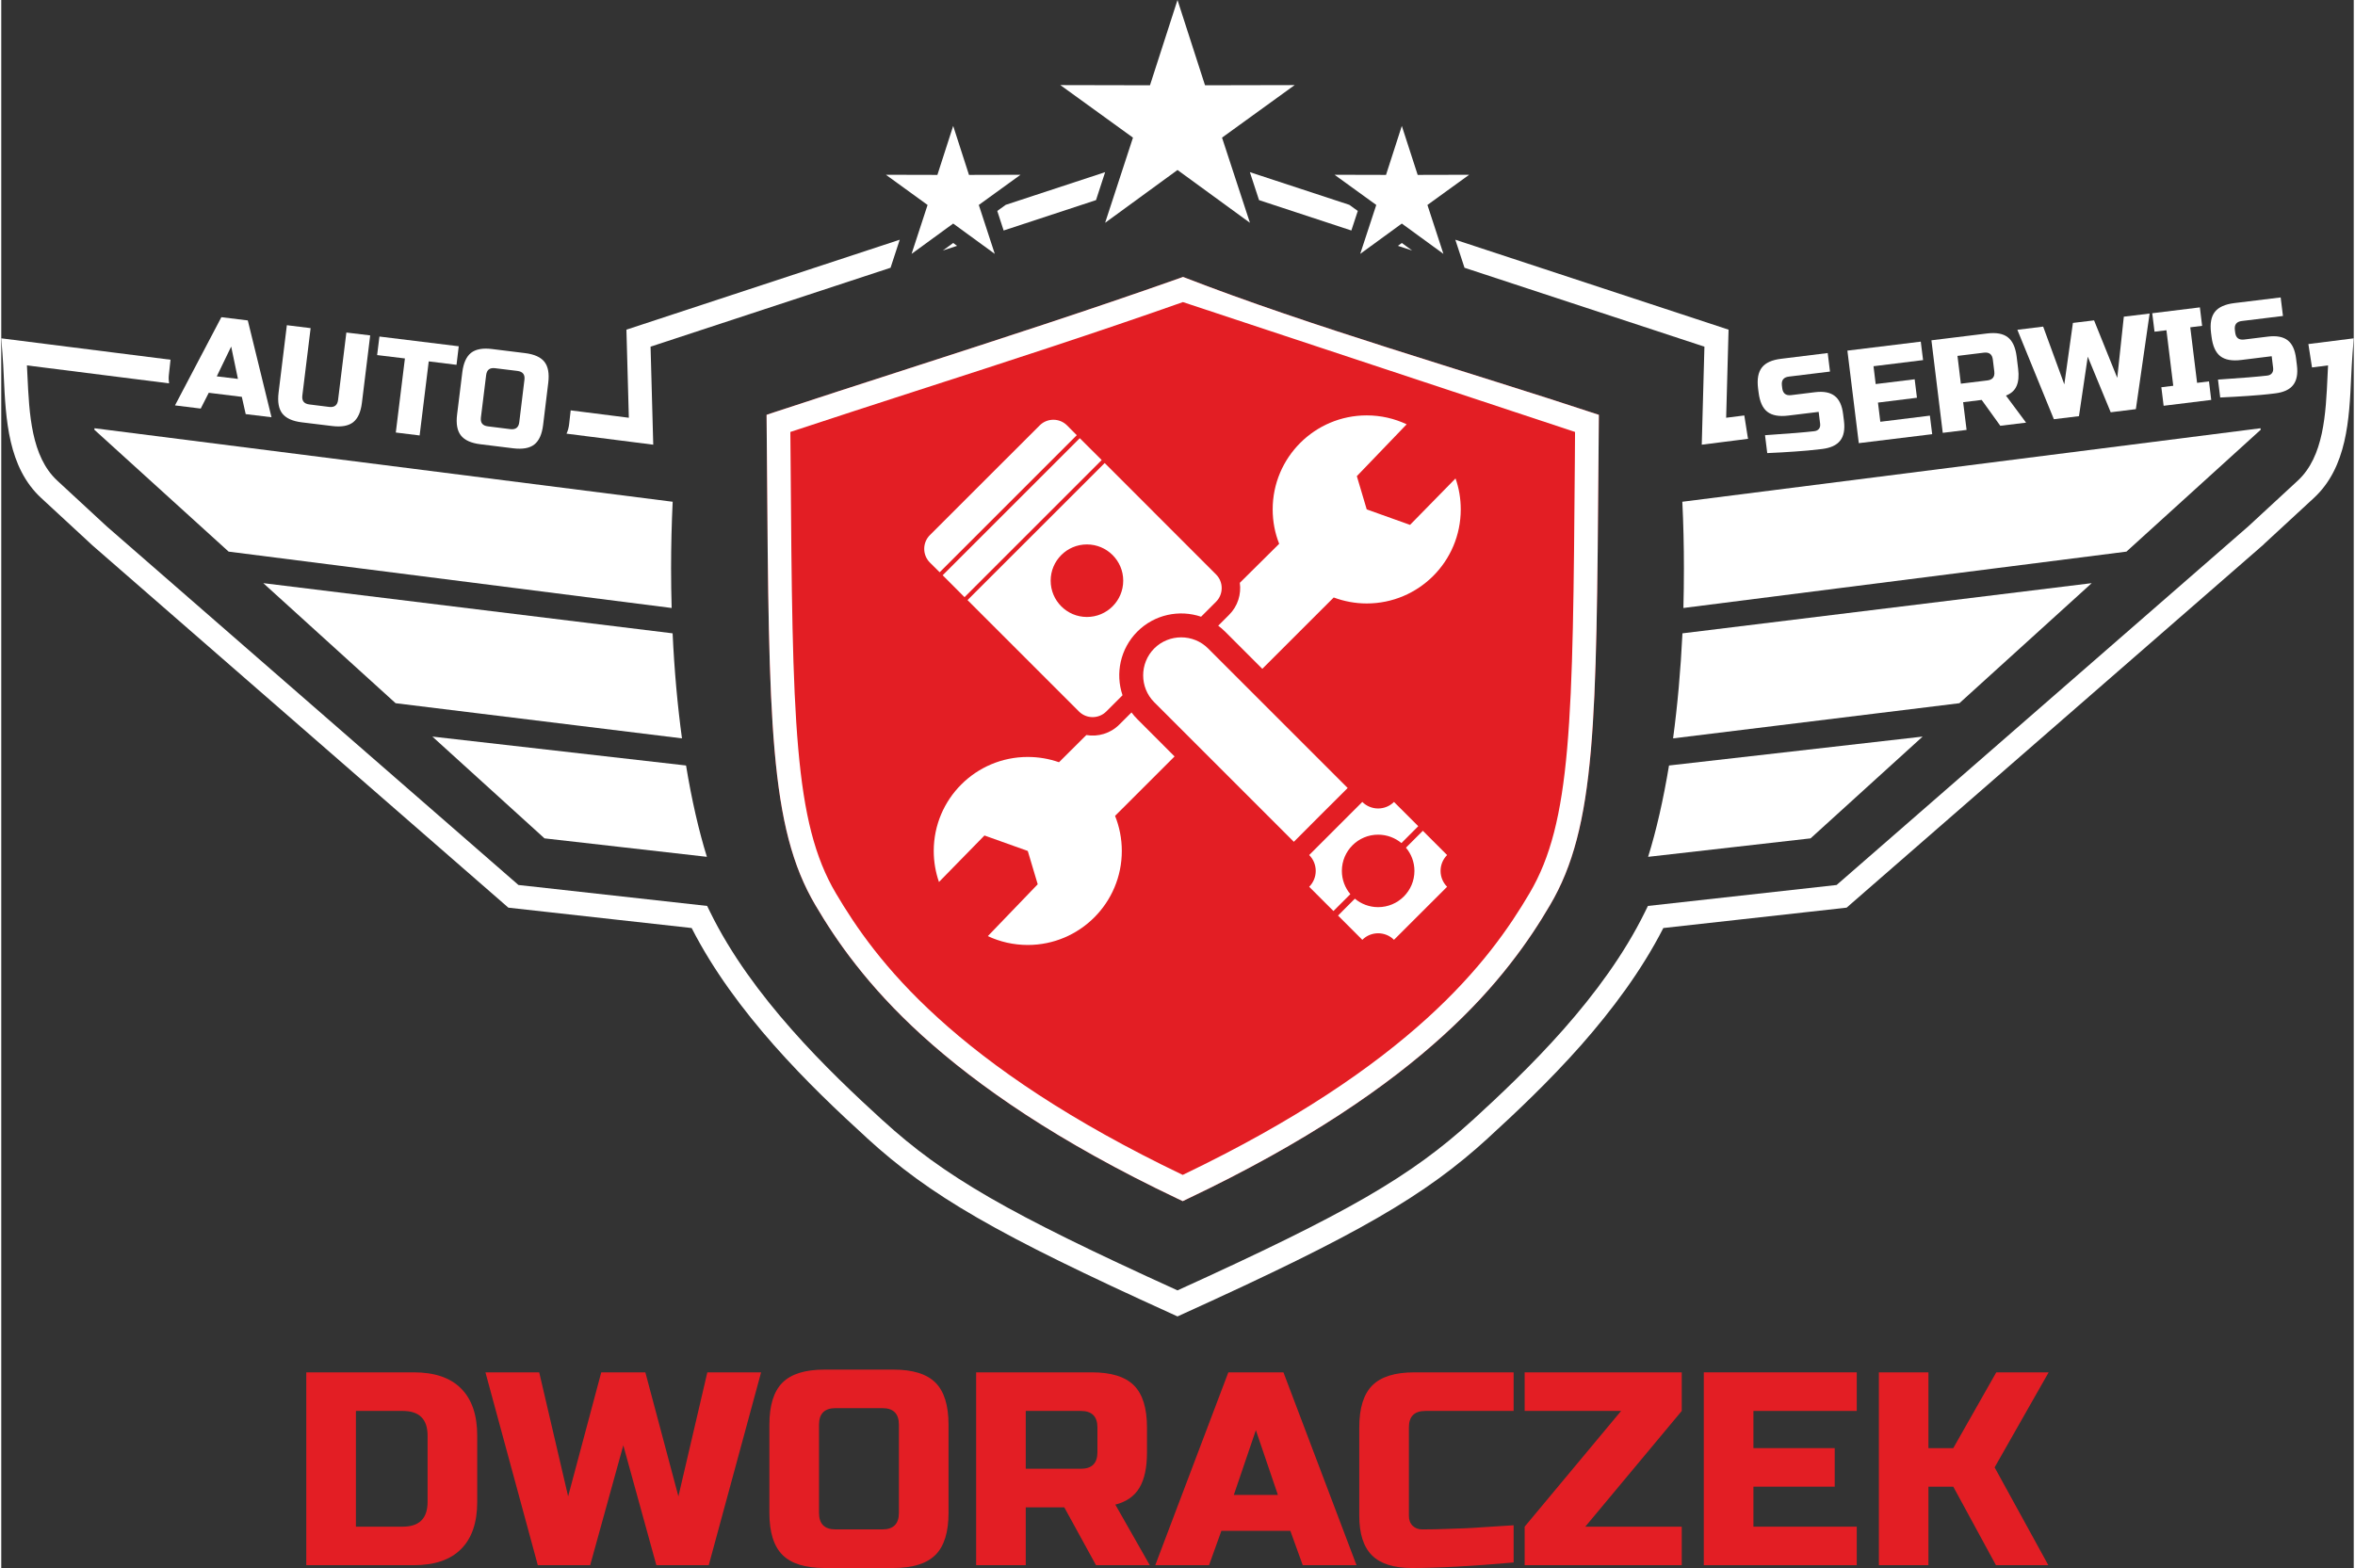 <?xml version="1.0" encoding="UTF-8"?>
<svg xmlns="http://www.w3.org/2000/svg" xmlns:xlink="http://www.w3.org/1999/xlink" xml:space="preserve" width="500px" height="333px" version="1.1" style="shape-rendering:geometricPrecision; text-rendering:geometricPrecision; image-rendering:optimizeQuality; fill-rule:evenodd; clip-rule:evenodd" viewBox="0 0 369.26 246.19">
 <rect x="0" y="0" width="369.26" height="246.19" fill="#333333" stroke="none"/>
 <defs>
  <style type="text/css">
   
    .fil1 {fill:white}
    .fil0 {fill:#E31E24;fill-rule:nonzero}
    .fil2 {fill:white;fill-rule:nonzero}
   
  </style>
 </defs>
 <g id="Warstwa_x0020_1">
  <g id="_2060393217744">
   <path class="fil0" d="M64.75 215.47c3.26,0 5.74,0.84 7.42,2.53 1.69,1.69 2.54,4.16 2.54,7.42l0 10.38c0,3.26 -0.85,5.74 -2.54,7.42 -1.68,1.69 -4.16,2.53 -7.42,2.53l-16.87 0 0 -30.28 16.87 0zm2.17 9.95c0,-2.6 -1.3,-3.89 -3.9,-3.89l-7.35 0 0 18.17 7.35 0c2.6,0 3.9,-1.3 3.9,-3.9l0 -10.38z"></path>
   <polygon class="fil0" points="101.1,215.47 106.29,234.94 110.83,215.47 119.27,215.47 111.05,245.75 102.83,245.75 97.64,226.93 92.44,245.75 84.22,245.75 76,215.47 84.44,215.47 88.98,234.94 94.18,215.47 "></polygon>
   <path class="fil0" d="M140.9 223.69c0,-1.73 -0.86,-2.6 -2.59,-2.6l-7.36 0c-1.73,0 -2.59,0.87 -2.59,2.6l0 13.84c0,1.73 0.86,2.6 2.59,2.6l7.36 0c1.73,0 2.59,-0.87 2.59,-2.6l0 -13.84zm7.79 13.84c0,3.03 -0.68,5.23 -2.05,6.6 -1.37,1.37 -3.57,2.06 -6.6,2.06l-10.82 0c-3.03,0 -5.23,-0.69 -6.6,-2.06 -1.37,-1.37 -2.05,-3.57 -2.05,-6.6l0 -13.84c0,-3.03 0.68,-5.23 2.05,-6.6 1.37,-1.37 3.57,-2.05 6.6,-2.05l10.82 0c3.03,0 5.23,0.68 6.6,2.05 1.37,1.37 2.05,3.57 2.05,6.6l0 13.84z"></path>
   <path class="fil0" d="M153.02 215.47l18.17 0c3.03,0 5.23,0.68 6.6,2.05 1.37,1.37 2.05,3.57 2.05,6.6l0 3.9c0,2.39 -0.39,4.25 -1.19,5.58 -0.79,1.32 -2.05,2.2 -3.78,2.64l5.41 9.51 -8.44 0 -4.98 -9.08 -6.05 0 0 9.08 -7.79 0 0 -30.28zm19.04 8.65c0,-1.73 -0.87,-2.59 -2.6,-2.59l-8.65 0 0 9.08 8.65 0c1.73,0 2.6,-0.86 2.6,-2.59l0 -3.9z"></path>
   <path class="fil0" d="M189.58 245.75l-8.44 0 11.47 -30.28 8.65 0 11.47 30.28 -8.44 0 -1.95 -5.4 -10.82 0 -1.94 5.4zm3.89 -11.03l6.92 0 -3.46 -10.17 -3.46 10.17z"></path>
   <path class="fil0" d="M237.39 245.32c-6.43,0.58 -11.77,0.87 -16.01,0.87 -2.83,0 -4.9,-0.67 -6.23,-1.99 -1.33,-1.33 -1.99,-3.41 -1.99,-6.23l0 -13.85c0,-3.03 0.68,-5.23 2.05,-6.6 1.37,-1.37 3.57,-2.05 6.6,-2.05l15.58 0 0 6.06 -13.85 0c-1.73,0 -2.59,0.86 -2.59,2.59l0 13.85c0,0.66 0.19,1.19 0.58,1.58 0.39,0.38 0.89,0.58 1.49,0.58 0.61,0 1.27,-0.01 1.99,-0.02 0.72,-0.02 1.47,-0.04 2.25,-0.07 0.78,-0.03 1.57,-0.05 2.36,-0.08 0.79,-0.03 1.82,-0.09 3.07,-0.18 1.26,-0.08 2.82,-0.18 4.7,-0.3l0 5.84z"></path>
   <polygon class="fil0" points="263.78,221.53 248.64,239.7 263.78,239.7 263.78,245.75 239.12,245.75 239.12,239.7 254.26,221.53 239.12,221.53 239.12,215.47 263.78,215.47 "></polygon>
   <polygon class="fil0" points="291.25,245.75 267.24,245.75 267.24,215.47 291.25,215.47 291.25,221.53 275.03,221.53 275.03,227.37 287.79,227.37 287.79,233.42 275.03,233.42 275.03,239.7 291.25,239.7 "></polygon>
   <polygon class="fil0" points="302.5,245.75 294.72,245.75 294.72,215.47 302.5,215.47 302.5,227.37 306.4,227.37 313.15,215.47 321.37,215.47 312.89,230.39 321.32,245.75 313.1,245.75 306.4,233.42 302.5,233.42 "></polygon>
  </g>
  <g id="_2060393221584">
   <path class="fil0" d="M160.85 175.04c-6.61,-4.32 -11.94,-8.49 -16.29,-12.44 -4.35,-3.95 -7.73,-7.7 -10.44,-11.16 -2.71,-3.45 -4.71,-6.58 -6.32,-9.31 -3.62,-6.12 -5.45,-13.33 -6.41,-24.26 -0.94,-10.62 -1.05,-24.98 -1.2,-45.57l-0.06 -7.17 1.28 -0.43c6.33,-2.09 13.7,-4.47 21.08,-6.86 14.16,-4.58 28.38,-9.18 42.37,-14.13l0.64 -0.23c20.35,7.91 44.25,14.69 65.27,21.65l-0.06 7.17c-0.16,20.59 -0.27,34.95 -1.2,45.57 -0.96,10.93 -2.8,18.14 -6.42,24.26 -1.6,2.73 -3.61,5.86 -6.32,9.31 -2.7,3.46 -6.09,7.21 -10.44,11.16 -4.34,3.95 -9.67,8.12 -16.29,12.44 -6.58,4.29 -14.41,8.71 -23.8,13.17l-0.79 0.38 -0.8 -0.38c-9.38,-4.46 -17.22,-8.88 -23.8,-13.17z"></path>
   <path class="fil1" d="M261.78 120.19l39.81 -4.54 -17.59 15.98 -25.5 2.9c1.29,-4.13 2.39,-8.97 3.28,-14.34z"></path>
   <path class="fil1" d="M263.89 99.44l64.24 -7.88 -20.77 18.85 -44.94 5.52c0.69,-5.13 1.19,-10.67 1.47,-16.49z"></path>
   <path class="fil1" d="M263.87 78.78l90.75 -11.54 0.04 0.23 -21.08 19.14 -69.54 8.85c0.05,-2.04 0.08,-4.1 0.08,-6.2 0,-3.57 -0.08,-7.07 -0.25,-10.48z"></path>
   <path class="fil1" d="M107.49 120.19l-39.82 -4.54 17.6 15.98 25.49 2.9c-1.28,-4.13 -2.39,-8.97 -3.27,-14.34z"></path>
   <path class="fil1" d="M105.38 99.44l-64.25 -7.88 20.77 18.85 44.95 5.52c-0.7,-5.13 -1.2,-10.67 -1.47,-16.49z"></path>
   <path class="fil1" d="M105.39 78.78l-90.75 -11.54 -0.03 0.23 21.08 19.14 69.54 8.85c-0.06,-2.04 -0.09,-4.1 -0.09,-6.2 0,-3.57 0.09,-7.07 0.25,-10.48z"></path>
   <path class="fil2" d="M147.07 159.85c4.22,3.84 9.4,7.89 15.8,12.07 6.26,4.08 13.69,8.29 22.58,12.55 8.88,-4.26 16.32,-8.47 22.57,-12.55 6.41,-4.18 11.58,-8.23 15.81,-12.07 4.2,-3.82 7.44,-7.41 10.01,-10.69 2.57,-3.28 4.5,-6.28 6.05,-8.92 3.3,-5.59 4.99,-12.34 5.9,-22.69 0.94,-10.65 1.05,-24.87 1.21,-45.27l0.03 -4.46 -61.55 -20.39c-13.68,4.83 -27.79,9.4 -41.85,13.94 -6.35,2.06 -12.67,4.1 -19.77,6.45l0.04 4.46c0.15,20.4 0.26,34.62 1.2,45.27 0.91,10.35 2.6,17.1 5.9,22.69 1.56,2.64 3.48,5.64 6.05,8.92 2.57,3.28 5.81,6.87 10.02,10.69zm13.78 15.19c-6.61,-4.32 -11.94,-8.49 -16.29,-12.44 -4.35,-3.95 -7.73,-7.7 -10.44,-11.16 -2.71,-3.45 -4.71,-6.58 -6.32,-9.31 -3.62,-6.12 -5.45,-13.33 -6.41,-24.26 -0.94,-10.62 -1.05,-24.98 -1.2,-45.57l-0.06 -7.17 1.28 -0.43c6.33,-2.09 13.7,-4.47 21.08,-6.86 14.16,-4.58 28.38,-9.18 42.37,-14.13l0.64 -0.23c20.35,7.91 44.25,14.69 65.27,21.65l-0.06 7.17c-0.16,20.59 -0.27,34.95 -1.2,45.57 -0.96,10.93 -2.8,18.14 -6.42,24.26 -1.6,2.73 -3.61,5.86 -6.32,9.31 -2.7,3.46 -6.09,7.21 -10.44,11.16 -4.34,3.95 -9.67,8.12 -16.29,12.44 -6.58,4.29 -14.41,8.71 -23.8,13.17l-0.79 0.38 -0.8 -0.38c-9.38,-4.46 -17.22,-8.88 -23.8,-13.17z"></path>
   <path class="fil1" d="M161.13 118.85c1.72,0 3.36,0.29 4.9,0.83l0 0 4.29 -4.27c1.83,0.31 3.78,-0.24 5.18,-1.65l1.91 -1.9c0.27,0.37 0.58,0.72 0.92,1.06l5.84 5.85 -9.34 9.33c0.68,1.7 1.06,3.56 1.06,5.51 0,8.15 -6.61,14.76 -14.76,14.76 -2.24,0 -4.37,-0.5 -6.27,-1.39l7.83 -8.14 -1.56 -5.23 -6.8 -2.43 -7.14 7.3c-0.53,-1.53 -0.82,-3.17 -0.82,-4.87 0,-8.16 6.61,-14.76 14.76,-14.76zm33.28 -27.34l6.18 -6.13c-0.66,-1.67 -1.02,-3.49 -1.02,-5.4 0,-8.15 6.61,-14.76 14.76,-14.76 2.24,0 4.37,0.5 6.27,1.4l-7.82 8.14 1.55 5.22 6.8 2.43 7.14 -7.29c0.54,1.52 0.82,3.16 0.82,4.86 0,8.16 -6.6,14.77 -14.76,14.77 -1.82,0 -3.57,-0.34 -5.18,-0.94l0 0 -11.21 11.2 -5.85 -5.85c-0.34,-0.34 -0.69,-0.64 -1.07,-0.92l1.71 -1.71c1.37,-1.36 1.93,-3.24 1.68,-5.02z"></path>
   <path class="fil1" d="M145.76 84.02l17.24 -17.23c1.18,-1.18 3.11,-1.18 4.29,0l1.53 1.54 -21.52 21.52 -1.54 -1.53c-1.18,-1.18 -1.18,-3.12 0,-4.3zm24.65 1.46c3.15,0 5.7,2.55 5.7,5.69 0,3.15 -2.55,5.7 -5.7,5.7 -3.14,0 -5.69,-2.55 -5.69,-5.7 0,-3.14 2.55,-5.69 5.69,-5.69zm-1.12 -16.68l3.44 3.43 -21.53 21.53 -3.43 -3.44 21.52 -21.52zm3.91 3.9l17.48 17.49c1.18,1.18 1.18,3.11 0,4.29l-2.35 2.35c-3.39,-1.15 -7.3,-0.37 -10,2.33 -2.7,2.7 -3.48,6.61 -2.33,10l-2.55 2.55c-1.18,1.18 -3.11,1.18 -4.29,0l-17.49 -17.49 21.53 -21.52z"></path>
   <path class="fil1" d="M180.98 101.81l0 0c2.33,-2.32 6.13,-2.32 8.45,0l11.82 11.82 5.86 5.86 4.23 4.23 -4.23 4.22 -0.01 0.01 -4.21 4.22 -12.6 -12.6 0 0 -9.31 -9.31c-2.32,-2.32 -2.32,-6.12 0,-8.45z"></path>
   <path class="fil1" d="M205.3 134.25l8.34 -8.34c1.36,1.37 3.61,1.37 4.97,0l3.81 3.81 -2.64 2.65c-0.99,-0.82 -2.27,-1.32 -3.66,-1.32 -3.14,0 -5.69,2.55 -5.69,5.69 0,1.39 0.5,2.66 1.33,3.65l-2.65 2.65 -3.81 -3.81c1.37,-1.37 1.37,-3.61 0,-4.98zm17.84 -3.81l3.81 3.81c-1.37,1.37 -1.37,3.61 0,4.98l-8.34 8.33c-1.36,-1.37 -3.61,-1.37 -4.97,0l-3.81 -3.81 2.64 -2.65c0.99,0.83 2.27,1.33 3.65,1.33 3.15,0 5.7,-2.55 5.7,-5.69 0,-1.39 -0.5,-2.66 -1.33,-3.65l2.65 -2.65z"></path>
   <path class="fil2" d="M31.31 64.15l-4.04 -0.5 7.28 -13.85 4.15 0.51 3.72 15.2 -4.05 -0.49 -0.61 -2.71 -5.19 -0.64 -1.26 2.48zm2.52 -5.06l3.32 0.4 -1.06 -5.08 -2.26 4.68z"></path>
   <path class="fil2" d="M54.17 52.21l3.74 0.45 -1.3 10.59c-0.18,1.46 -0.64,2.47 -1.38,3.05 -0.74,0.57 -1.83,0.77 -3.29,0.59l-4.77 -0.58c-1.45,-0.18 -2.47,-0.64 -3.05,-1.38 -0.57,-0.73 -0.77,-1.83 -0.59,-3.28l1.3 -10.59 3.73 0.46 -1.3 10.59c-0.1,0.83 0.27,1.29 1.1,1.39l3.11 0.39c0.83,0.1 1.3,-0.27 1.4,-1.1l1.3 -10.58z"></path>
   <polygon class="fil2" points="65.67,68.37 61.93,67.91 63.36,56.28 59,55.75 59.36,52.84 71.81,54.37 71.46,57.28 67.1,56.74 "></polygon>
   <path class="fil2" d="M82.12 59.64c0.11,-0.83 -0.26,-1.29 -1.09,-1.4l-3.53 -0.43c-0.83,-0.1 -1.29,0.26 -1.39,1.09l-0.82 6.65c-0.1,0.83 0.26,1.29 1.09,1.39l3.53 0.44c0.83,0.1 1.3,-0.26 1.4,-1.09l0.81 -6.65zm2.93 7.1c-0.18,1.46 -0.64,2.47 -1.38,3.05 -0.74,0.58 -1.83,0.77 -3.29,0.6l-5.19 -0.64c-1.45,-0.18 -2.46,-0.64 -3.04,-1.38 -0.58,-0.73 -0.78,-1.83 -0.6,-3.28l0.82 -6.65c0.18,-1.45 0.64,-2.46 1.37,-3.04 0.74,-0.58 1.84,-0.78 3.29,-0.6l5.19 0.64c1.45,0.18 2.47,0.64 3.04,1.37 0.58,0.74 0.78,1.84 0.6,3.29l-0.81 6.64z"></path>
   <path class="fil2" d="M276.85 68.33c3.82,-0.25 6.4,-0.47 7.74,-0.63 0.32,-0.04 0.56,-0.16 0.73,-0.37 0.16,-0.21 0.22,-0.48 0.18,-0.8l-0.23 -1.86 -4.77 0.58c-1.45,0.18 -2.55,-0.02 -3.29,-0.6 -0.74,-0.57 -1.19,-1.59 -1.37,-3.04l-0.08 -0.62c-0.18,-1.46 0.02,-2.55 0.6,-3.29 0.57,-0.74 1.59,-1.2 3.04,-1.37l7.29 -0.9 0.36 2.91 -6.46 0.79c-0.83,0.1 -1.19,0.57 -1.09,1.4l0.05 0.41c0.1,0.83 0.57,1.2 1.4,1.1l3.73 -0.46c1.36,-0.17 2.4,0.03 3.11,0.59 0.72,0.55 1.16,1.51 1.32,2.87l0.13 1.03c0.17,1.36 -0.03,2.4 -0.59,3.11 -0.56,0.72 -1.51,1.16 -2.87,1.32 -0.71,0.09 -1.46,0.17 -2.25,0.24l-1.92 0.15c-1.42,0.1 -2.89,0.19 -4.41,0.25l-0.35 -2.81z"></path>
   <polygon class="fil2" points="303.09,68.17 291.57,69.58 289.78,55.05 301.3,53.64 301.66,56.54 293.88,57.5 294.22,60.3 300.34,59.55 300.7,62.45 294.58,63.21 294.95,66.22 302.73,65.26 "></polygon>
   <path class="fil2" d="M302.97 53.43l8.71 -1.07c1.46,-0.18 2.55,0.02 3.29,0.6 0.74,0.58 1.2,1.59 1.38,3.04l0.23 1.87c0.14,1.15 0.06,2.07 -0.25,2.75 -0.3,0.68 -0.85,1.18 -1.66,1.49l3.16 4.25 -4.05 0.49 -2.92 -4.06 -2.91 0.36 0.54 4.35 -3.74 0.46 -1.78 -14.53zm9.64 3.03c-0.1,-0.83 -0.57,-1.19 -1.4,-1.09l-4.15 0.51 0.53 4.36 4.16 -0.51c0.83,-0.1 1.19,-0.57 1.09,-1.4l-0.23 -1.87z"></path>
   <polygon class="fil2" points="328.5,50.3 332.14,59.33 333.17,49.72 337.22,49.23 335.06,64.24 331.11,64.73 327.51,56 326.13,65.34 322.19,65.82 316.46,51.78 320.51,51.28 323.83,60.35 325.18,50.7 "></polygon>
   <polygon class="fil2" points="346.89,62.79 339.42,63.71 339.06,60.8 340.93,60.57 339.86,51.85 337.99,52.08 337.63,49.18 345.11,48.26 345.46,51.16 343.6,51.39 344.67,60.11 346.54,59.88 "></polygon>
   <path class="fil2" d="M347.95 59.6c3.82,-0.25 6.4,-0.47 7.74,-0.63 0.32,-0.04 0.56,-0.16 0.73,-0.38 0.16,-0.2 0.22,-0.47 0.19,-0.79l-0.23 -1.87 -4.78 0.59c-1.45,0.18 -2.55,-0.02 -3.29,-0.6 -0.73,-0.57 -1.19,-1.59 -1.37,-3.04l-0.08 -0.62c-0.18,-1.46 0.02,-2.55 0.6,-3.29 0.58,-0.74 1.59,-1.2 3.04,-1.38l7.29 -0.89 0.36 2.91 -6.46 0.79c-0.83,0.1 -1.19,0.57 -1.09,1.4l0.05 0.41c0.1,0.83 0.57,1.2 1.4,1.1l3.74 -0.46c1.35,-0.17 2.39,0.03 3.1,0.58 0.72,0.56 1.16,1.52 1.32,2.88l0.13 1.04c0.17,1.35 -0.03,2.39 -0.59,3.1 -0.55,0.72 -1.51,1.16 -2.87,1.32 -0.7,0.09 -1.45,0.17 -2.25,0.24l-1.92 0.15c-1.42,0.1 -2.89,0.18 -4.41,0.25l-0.35 -2.81z"></path>
   <path class="fil2" d="M271.09 53.15l-0.34 12.44 2.85 -0.36 0.52 3.29c0.02,0.13 0.05,0.25 0.07,0.38l-7.27 0.92 0.06 -2.17 0.36 -13.22 -37.66 -12.39 -1.44 -4.4 42.89 14.12 -0.04 1.39zm-49.63 -13.82l-2.23 -0.73 0.61 -0.45 1.62 1.18zm-9.54 -3.14l-14.49 -4.77 -1.44 -4.39 15.61 5.13 1.33 0.96 -1.01 3.07zm-40.08 -4.77l-14.5 4.77 -1 -3.07 1.33 -0.96 15.6 -5.13 -1.43 4.39zm-21.81 7.18l-2.23 0.73 1.62 -1.18 0.61 0.45zm-10.44 3.44l-37.67 12.39 0.42 15.39 -13.61 -1.73c0.21,-0.46 0.35,-0.97 0.41,-1.51l0.24 -2.15 9.13 1.16 -0.38 -13.83 42.9 -14.12 -1.44 4.4zm-113.25 18.15l-22.31 -2.82 0.08 1.62c0.28,5.96 0.59,12.69 4.68,16.47l7.77 7.19 0 0 64.62 56.3 29.62 3.29 0.45 0.92c3.27,6.69 7.92,12.93 12.8,18.46 4.92,5.58 10.08,10.43 14.33,14.31l0 -0.01c4.77,4.36 9.65,7.99 16.7,12.07 7.01,4.05 16.2,8.54 29.55,14.61 13.36,-6.07 22.54,-10.56 29.56,-14.61 7.05,-4.08 11.92,-7.71 16.7,-12.07l0 0.01c4.24,-3.88 9.4,-8.73 14.33,-14.31 4.88,-5.53 9.52,-11.77 12.8,-18.46l0.45 -0.92 29.62 -3.29 64.61 -56.3 0 0 7.78 -7.19c4.09,-3.78 4.4,-10.51 4.67,-16.47l0.08 -1.62 -2.52 0.32 -0.57 -3.67 7.12 -0.9 -0.18 2.27c-0.1,1.31 -0.16,2.52 -0.22,3.76 -0.3,6.67 -0.65,14.22 -5.86,19.04l-7.82 7.22 -0.03 0.05 -65.49 57.05 -28.77 3.2c-3.41,6.68 -8.05,12.87 -12.89,18.37 -5.03,5.69 -10.29,10.64 -14.61,14.59l0 0.01c-4.96,4.53 -10.03,8.3 -17.34,12.52 -7.25,4.19 -16.69,8.8 -30.45,15.05l-0.97 0.44 -0.96 -0.44c-13.77,-6.25 -23.21,-10.86 -30.46,-15.05 -7.31,-4.22 -12.37,-7.99 -17.33,-12.52l0 -0.01c-4.33,-3.95 -9.59,-8.9 -14.61,-14.59 -4.85,-5.5 -9.49,-11.69 -12.9,-18.37l-28.77 -3.2 -65.48 -57.05 -0.04 -0.05 -7.81 -7.22c-5.21,-4.82 -5.56,-12.37 -5.87,-19.04 -0.06,-1.24 -0.11,-2.45 -0.22,-3.76l-0.18 -2.27 26.57 3.36 -0.26 2.39c-0.05,0.45 -0.03,0.89 0.03,1.32z"></path>
   <polygon class="fil1" points="184.63,0 188.95,13.39 203.02,13.36 191.62,21.61 196,34.98 184.63,26.69 173.27,34.98 177.64,21.61 166.24,13.36 180.31,13.39 "></polygon>
   <polygon class="fil1" points="149.42,19.77 151.9,27.46 159.99,27.44 153.44,32.18 155.95,39.86 149.42,35.1 142.89,39.86 145.4,32.18 138.86,27.44 146.94,27.46 "></polygon>
   <polygon class="fil1" points="219.84,19.77 222.33,27.46 230.41,27.44 223.86,32.18 226.37,39.86 219.84,35.1 213.31,39.86 215.83,32.18 209.28,27.44 217.36,27.46 "></polygon>
  </g>
 </g>
</svg>
